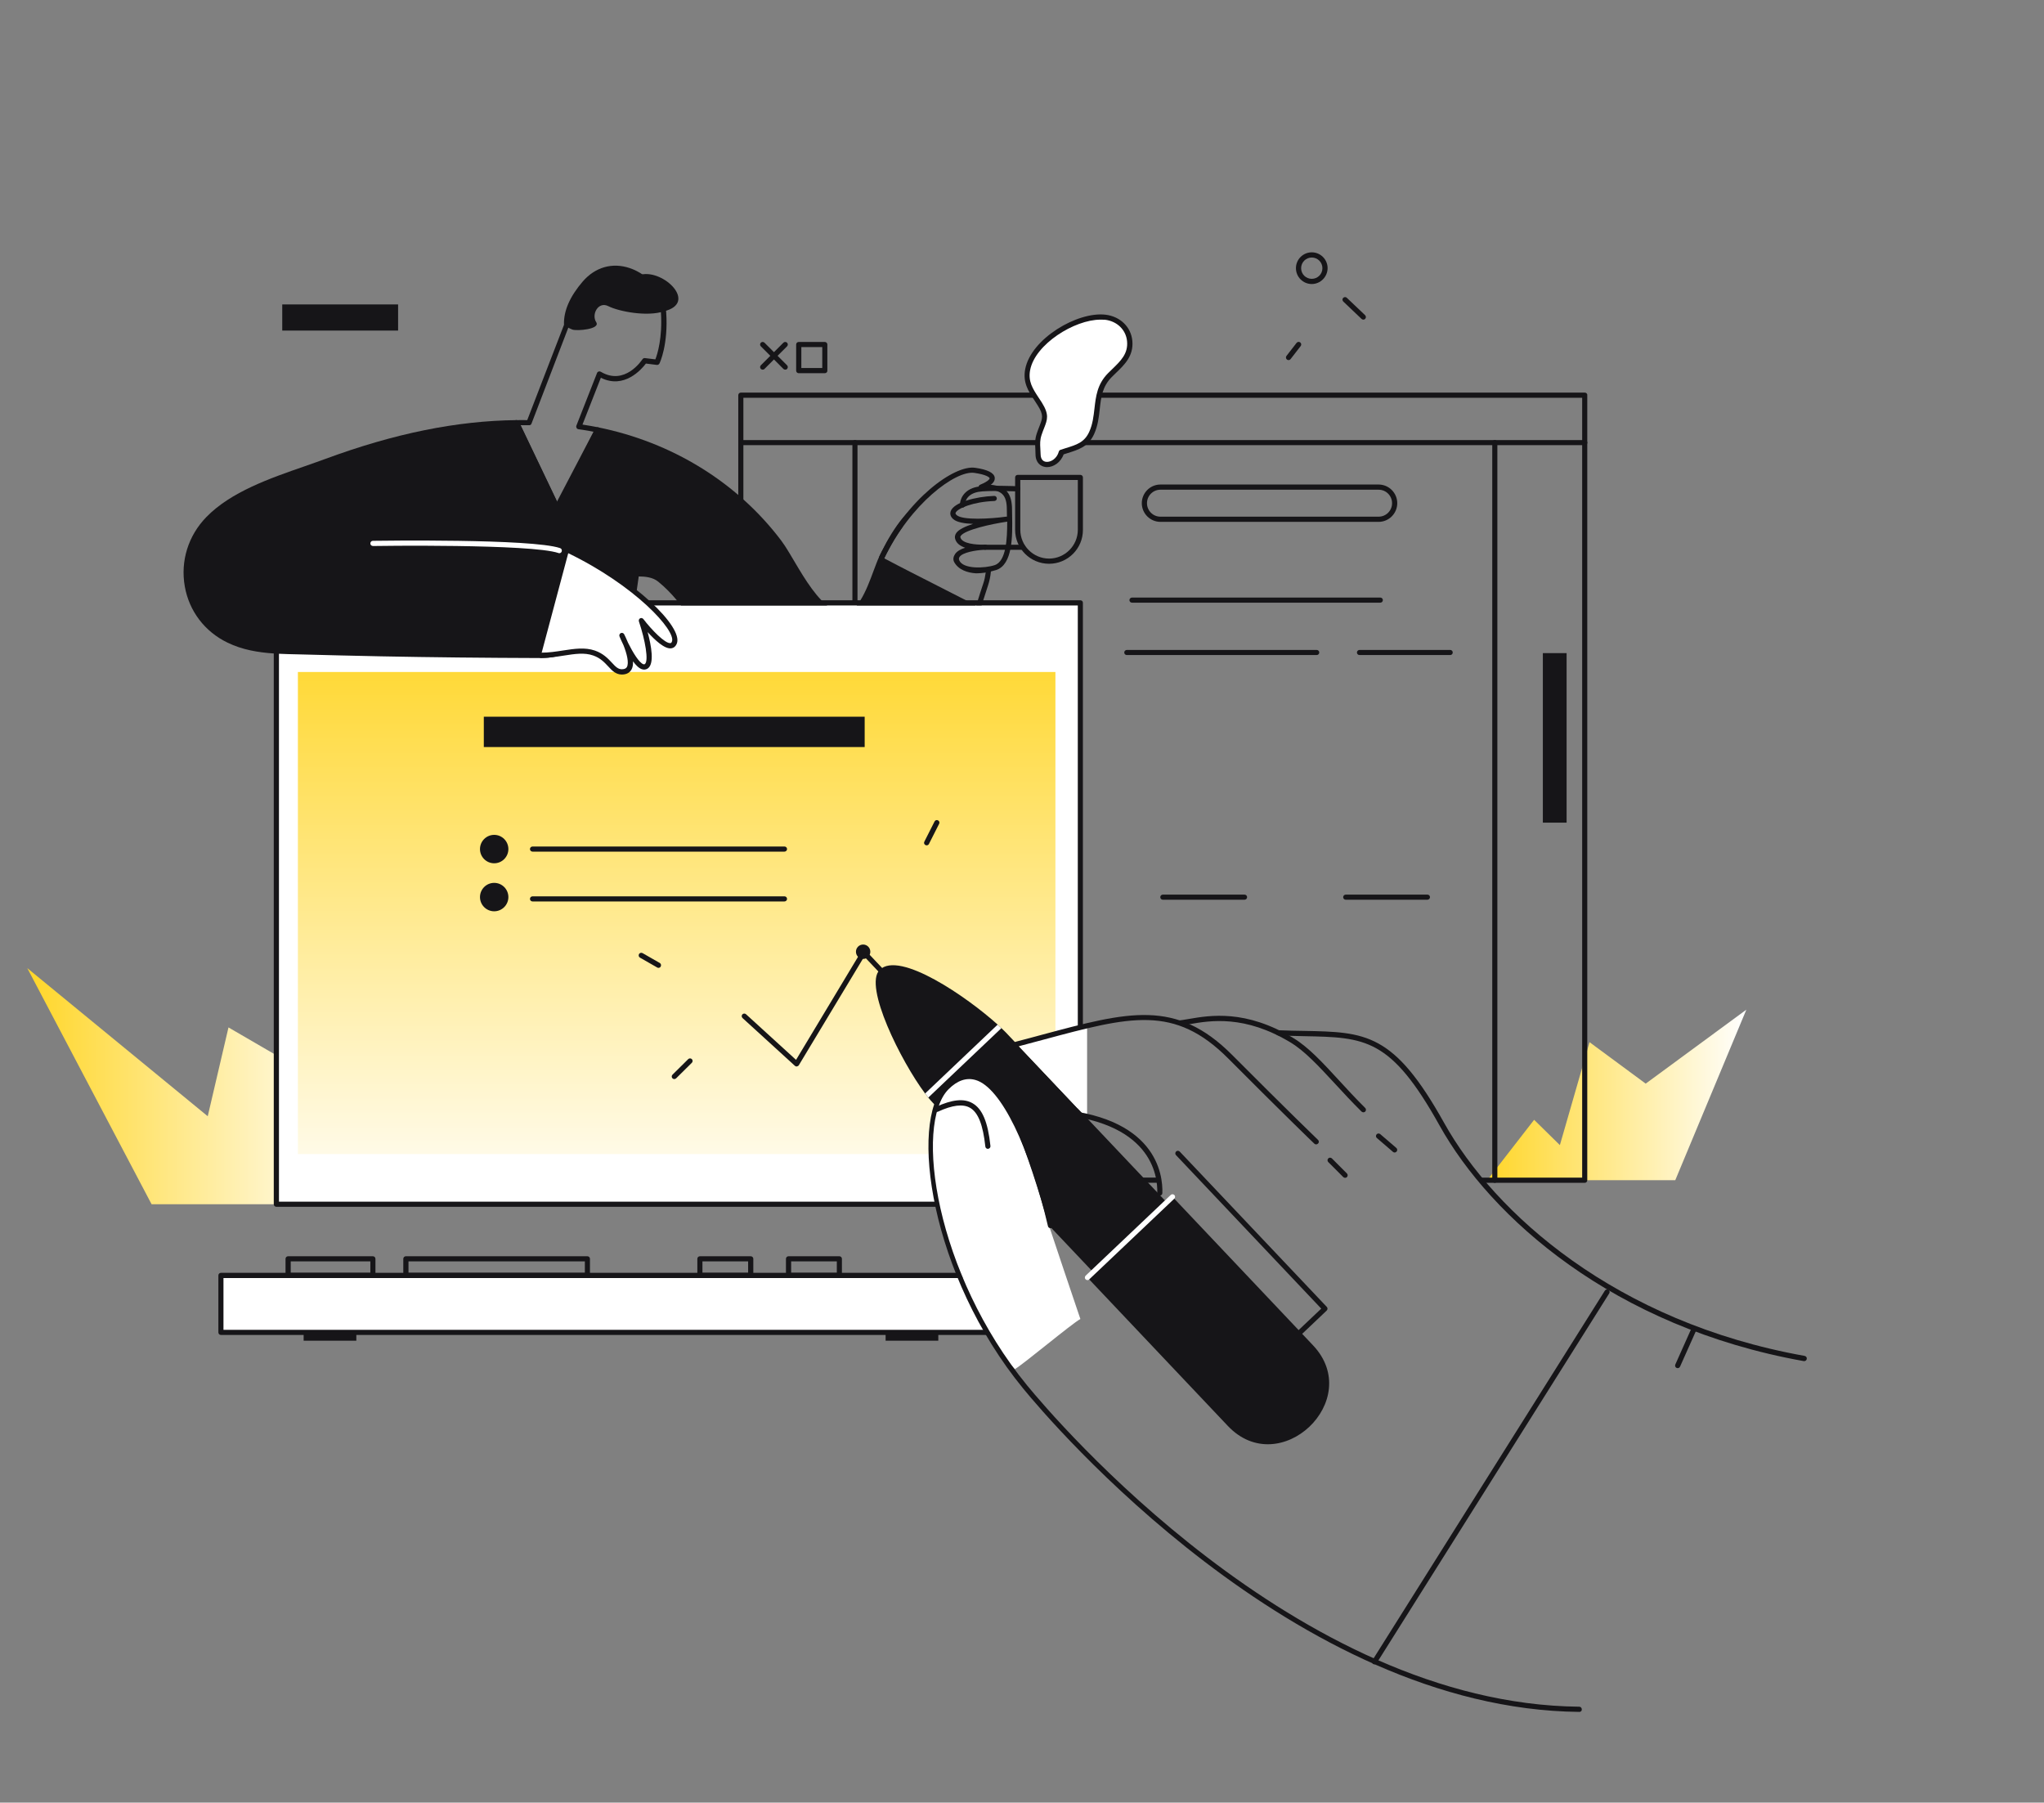 <svg width="440" height="388" viewBox="0 0 440 388" fill="none" xmlns="http://www.w3.org/2000/svg">
<rect x="0" y="0" width="440" height="388" fill="#808080" stroke="none"/>
<path d="M341.154 254.026H360.626L375.926 217.322L354.26 233.243L342.173 224.322L335.786 246.477L330.242 241.027L319.82 254.457L341.154 254.026Z" fill="url(#paint0_linear_115_6271)"/>
<path d="M59.489 259.202H32.631L5.871 208.381L44.718 240.262L49.185 221.145L76.572 237.066L59.489 259.202Z" fill="url(#paint1_linear_115_6271)"/>
<path d="M341.153 84.505H159.474C159.161 84.505 158.926 84.76 158.926 85.054V254.026C158.926 254.34 159.18 254.575 159.474 254.575H249.608C249.549 254.203 249.491 253.83 249.452 253.458H160.023V85.623H340.584V253.477H318.644C318.859 253.85 319.094 254.222 319.31 254.595H341.133C341.446 254.595 341.682 254.34 341.682 254.046V85.054C341.721 84.76 341.466 84.505 341.153 84.505Z" fill="#161518"/>
<path d="M341.153 95.819H159.474C159.161 95.819 158.926 95.564 158.926 95.27C158.926 94.975 159.18 94.721 159.474 94.721H341.153C341.466 94.721 341.701 94.975 341.701 95.27C341.701 95.564 341.466 95.819 341.153 95.819Z" fill="#161518"/>
<path d="M321.779 254.595C321.466 254.595 321.23 254.34 321.23 254.046V95.269C321.23 94.956 321.485 94.721 321.779 94.721C322.073 94.721 322.328 94.975 322.328 95.269V254.026C322.328 254.34 322.073 254.595 321.779 254.595Z" fill="#161518"/>
<path d="M184.041 130.327C183.727 130.327 183.492 130.072 183.492 129.778V95.27C183.492 94.956 183.747 94.721 184.041 94.721C184.354 94.721 184.589 94.976 184.589 95.27V129.758C184.589 130.072 184.354 130.327 184.041 130.327Z" fill="#161518"/>
<path d="M297.135 129.719H243.674C243.36 129.719 243.125 129.464 243.125 129.17C243.125 128.876 243.38 128.621 243.674 128.621H297.135C297.448 128.621 297.683 128.876 297.683 129.17C297.683 129.464 297.448 129.719 297.135 129.719Z" fill="#161518"/>
<path d="M283.441 140.993H242.556C242.243 140.993 242.008 140.738 242.008 140.444C242.008 140.15 242.262 139.895 242.556 139.895H283.441C283.754 139.895 283.989 140.15 283.989 140.444C283.989 140.738 283.754 140.993 283.441 140.993Z" fill="#161518"/>
<path d="M312.177 140.993H292.646C292.333 140.993 292.098 140.738 292.098 140.444C292.098 140.15 292.352 139.895 292.646 139.895H312.177C312.491 139.895 312.726 140.15 312.726 140.444C312.726 140.738 312.491 140.993 312.177 140.993Z" fill="#161518"/>
<path d="M337.234 140.581H332.121V177.069H337.234V140.581Z" fill="#161518"/>
<path d="M267.906 193.657H250.314C250.001 193.657 249.766 193.402 249.766 193.108C249.766 192.794 250.02 192.559 250.314 192.559H267.906C268.219 192.559 268.455 192.814 268.455 193.108C268.455 193.402 268.219 193.657 267.906 193.657Z" fill="#161518"/>
<path d="M307.277 193.657H289.685C289.372 193.657 289.137 193.402 289.137 193.108C289.137 192.794 289.391 192.559 289.685 192.559H307.277C307.591 192.559 307.826 192.814 307.826 193.108C307.826 193.402 307.571 193.657 307.277 193.657Z" fill="#161518"/>
<path d="M296.762 112.327H249.805C247.591 112.327 245.789 110.524 245.789 108.308C245.789 106.092 247.591 104.289 249.805 104.289H296.762C298.976 104.289 300.778 106.092 300.778 108.308C300.778 110.524 298.976 112.327 296.762 112.327ZM249.805 105.406C248.199 105.406 246.906 106.7 246.906 108.308C246.906 109.916 248.199 111.21 249.805 111.21H296.762C298.369 111.21 299.662 109.916 299.662 108.308C299.662 106.7 298.369 105.406 296.762 105.406H249.805Z" fill="#161518"/>
<path d="M169.033 79.564C168.896 79.564 168.739 79.506 168.641 79.408L163.783 74.545C163.567 74.329 163.567 73.977 163.783 73.761C163.998 73.545 164.351 73.545 164.566 73.761L169.425 78.623C169.64 78.839 169.64 79.192 169.425 79.408C169.327 79.525 169.19 79.564 169.033 79.564Z" fill="#161518"/>
<path d="M164.175 79.564C164.037 79.564 163.881 79.506 163.783 79.408C163.567 79.192 163.567 78.839 163.783 78.623L168.641 73.761C168.857 73.545 169.209 73.545 169.425 73.761C169.64 73.977 169.64 74.329 169.425 74.545L164.566 79.408C164.468 79.525 164.312 79.564 164.175 79.564Z" fill="#161518"/>
<path d="M177.554 80.329H171.931C171.618 80.329 171.383 80.074 171.383 79.78V74.153C171.383 73.839 171.637 73.604 171.931 73.604H177.554C177.867 73.604 178.102 73.859 178.102 74.153V79.78C178.122 80.074 177.867 80.329 177.554 80.329ZM172.499 79.212H177.005V74.702H172.499V79.212Z" fill="#161518"/>
<path d="M76.706 284.24H65.363V288.573H76.706V284.24Z" fill="#161518"/>
<path d="M201.983 284.24H190.641V288.573H201.983V284.24Z" fill="#161518"/>
<path d="M224.904 274.515H47.555V286.789H224.904V274.515Z" fill="white"/>
<path d="M224.886 287.338H47.556C47.243 287.338 47.008 287.083 47.008 286.789V274.515C47.008 274.201 47.263 273.966 47.556 273.966H224.905C225.219 273.966 225.454 274.221 225.454 274.515V286.789C225.454 287.102 225.199 287.338 224.886 287.338ZM48.105 286.24H224.337V275.083H48.105V286.24Z" fill="#161518"/>
<path d="M80.271 275.083H62.013C61.7 275.083 61.465 274.829 61.465 274.534V270.946C61.465 270.633 61.719 270.397 62.013 270.397H80.271C80.585 270.397 80.82 270.652 80.82 270.946V274.534C80.82 274.829 80.585 275.083 80.271 275.083ZM62.581 273.966H79.723V271.495H62.581V273.966Z" fill="#161518"/>
<path d="M161.613 275.083H150.662C150.348 275.083 150.113 274.829 150.113 274.534V270.946C150.113 270.633 150.368 270.397 150.662 270.397H161.613C161.926 270.397 162.161 270.652 162.161 270.946V274.534C162.161 274.829 161.907 275.083 161.613 275.083ZM151.21 273.966H161.045V271.495H151.21V273.966Z" fill="#161518"/>
<path d="M180.687 275.083H169.736C169.423 275.083 169.188 274.829 169.188 274.534V270.946C169.188 270.633 169.442 270.397 169.736 270.397H180.687C181 270.397 181.235 270.652 181.235 270.946V274.534C181.255 274.829 181 275.083 180.687 275.083ZM170.304 273.966H180.138V271.495H170.304V273.966Z" fill="#161518"/>
<path d="M126.447 275.083H87.365C87.052 275.083 86.816 274.829 86.816 274.534V270.946C86.816 270.633 87.071 270.397 87.365 270.397H126.447C126.761 270.397 126.996 270.652 126.996 270.946V274.534C127.015 274.829 126.761 275.083 126.447 275.083ZM87.933 273.966H125.899V271.495H87.933V273.966Z" fill="#161518"/>
<path d="M232.559 129.758H59.48V259.202H232.559V129.758Z" fill="white"/>
<path d="M146.09 129.68C145.953 129.523 145.835 129.366 145.698 129.209H136.726L136.569 130.327H146.619C146.442 130.091 146.266 129.895 146.09 129.68ZM232.58 129.209H59.482C59.169 129.209 58.934 129.464 58.934 129.758V259.202C58.934 259.516 59.188 259.751 59.482 259.751H232.56C232.874 259.751 233.109 259.496 233.109 259.202V129.758C233.128 129.444 232.874 129.209 232.58 129.209ZM232.012 258.653H60.05V130.327H232.012V258.653Z" fill="#161518"/>
<path d="M227.193 144.64H64.125V248.399H227.193V144.64Z" fill="url(#paint2_linear_115_6271)"/>
<path d="M168.875 194.029H114.631C114.317 194.029 114.082 193.774 114.082 193.48C114.082 193.166 114.337 192.931 114.631 192.931H168.875C169.189 192.931 169.424 193.186 169.424 193.48C169.424 193.774 169.169 194.029 168.875 194.029Z" fill="#161518"/>
<path d="M168.875 183.304H114.631C114.317 183.304 114.082 183.049 114.082 182.755C114.082 182.441 114.337 182.206 114.631 182.206H168.875C169.189 182.206 169.424 182.461 169.424 182.755C169.424 183.049 169.169 183.304 168.875 183.304Z" fill="#161518"/>
<path d="M106.38 185.814C108.065 185.814 109.436 184.441 109.436 182.755C109.436 181.069 108.065 179.697 106.38 179.697C104.696 179.697 103.324 181.069 103.324 182.755C103.324 184.441 104.696 185.814 106.38 185.814Z" fill="#161518"/>
<path d="M106.38 190.029C104.696 190.029 103.324 191.402 103.324 193.088C103.324 194.774 104.696 196.147 106.38 196.147C108.065 196.147 109.436 194.774 109.436 193.088C109.436 191.402 108.065 190.029 106.38 190.029Z" fill="#161518"/>
<path d="M186.133 154.266H104.148V160.795H186.133V154.266Z" fill="#161518"/>
<path d="M171.498 229.557C171.361 229.557 171.224 229.498 171.126 229.42L159.842 219.126C159.607 218.91 159.607 218.557 159.803 218.342C160.018 218.106 160.371 218.106 160.586 218.302L171.361 228.125L185.054 205.362C185.211 205.107 185.544 205.009 185.818 205.166C186.073 205.323 186.171 205.676 186.014 205.931L171.968 229.263C171.89 229.4 171.733 229.498 171.576 229.518C171.537 229.557 171.517 229.557 171.498 229.557Z" fill="#161518"/>
<path d="M263.73 303.827C242.73 281.632 221.71 259.457 200.709 237.262C200.435 236.968 200.121 236.615 199.808 236.223C199.592 235.948 199.357 235.654 199.122 235.34C193.951 228.439 185.879 212.244 189.347 208.773C193.598 204.499 208.33 214.714 214.736 220.518C215.029 220.773 215.304 221.028 215.558 221.282C215.931 221.635 216.244 221.949 216.538 222.243C217.478 223.243 218.438 224.243 219.378 225.243C224.139 230.262 228.88 235.262 233.62 240.281C248.94 256.457 264.24 272.633 279.559 288.808C289.217 299.024 273.408 314.023 263.73 303.827Z" fill="#161518"/>
<path d="M264.317 306.925C254.248 296.279 244.159 285.632 234.09 274.986L252.407 257.614C262.476 268.261 272.565 278.907 282.634 289.554C293.82 301.357 275.503 318.729 264.317 306.925Z" fill="#161518"/>
<path d="M272.625 294.181C272.468 294.181 272.331 294.122 272.213 294.004C271.998 293.788 272.017 293.435 272.233 293.22L284.418 281.671L253.152 248.634C252.937 248.418 252.956 248.065 253.172 247.85C253.387 247.634 253.74 247.653 253.955 247.869L285.613 281.299C285.828 281.514 285.809 281.867 285.593 282.083L273.016 294.024C272.899 294.122 272.762 294.181 272.625 294.181Z" fill="#161518"/>
<path d="M214.758 220.537L199.145 235.36C199.38 235.674 199.615 235.968 199.83 236.242C199.85 236.223 199.85 236.223 199.869 236.203L215.541 221.322L215.561 221.302L214.758 220.537Z" fill="white"/>
<path d="M198.3 218.596C198.144 218.596 198.006 218.537 197.889 218.42L185.41 205.224C185.194 205.009 185.214 204.656 185.43 204.44C185.645 204.224 185.998 204.244 186.213 204.46L198.692 217.655C198.908 217.871 198.888 218.224 198.672 218.439C198.574 218.557 198.437 218.596 198.3 218.596Z" fill="#161518"/>
<path d="M234.095 275.535C233.938 275.535 233.801 275.476 233.683 275.358C233.468 275.143 233.488 274.79 233.703 274.574L252.02 257.202C252.235 256.987 252.588 257.006 252.803 257.222C253.019 257.438 252.999 257.791 252.784 258.006L234.467 275.378C234.369 275.496 234.232 275.535 234.095 275.535Z" fill="white"/>
<path d="M185.802 206.401C186.656 206.401 187.349 205.707 187.349 204.852C187.349 203.996 186.656 203.303 185.802 203.303C184.947 203.303 184.254 203.996 184.254 204.852C184.254 205.707 184.947 206.401 185.802 206.401Z" fill="#161518"/>
<path d="M234.013 221.263V240.34C233.876 240.321 233.758 240.321 233.621 240.301C228.88 235.282 224.12 230.262 219.379 225.263C219.849 225.008 220.378 224.772 220.966 224.576C224.57 223.302 229.487 222.165 234.013 221.263Z" fill="white"/>
<path d="M295.875 358.236C295.777 358.236 295.679 358.216 295.581 358.158C295.327 358.001 295.248 357.648 295.405 357.393L345.477 277.789C345.634 277.534 345.986 277.456 346.241 277.613C346.496 277.77 346.574 278.123 346.417 278.377L296.345 357.981C296.228 358.158 296.051 358.236 295.875 358.236Z" fill="#161518"/>
<path d="M361.306 294.455C361.188 294.494 361.051 294.494 360.914 294.435C360.64 294.318 360.503 293.984 360.64 293.69L364.107 285.926C364.225 285.651 364.558 285.514 364.852 285.652C365.126 285.769 365.263 286.102 365.126 286.377L361.658 294.141C361.58 294.298 361.463 294.416 361.306 294.455Z" fill="#161518"/>
<path d="M218.461 294.69C220.322 293.631 230.705 284.906 232.566 283.906C232.39 283.475 225.651 263.378 225.514 262.927C219.264 241.163 215.914 237.046 214.347 234.889C210.723 231.811 207.843 230.654 204.689 233.321C202.456 235.223 198.185 244.614 201.692 260.3C202.75 264.986 211.996 288.416 218.461 294.69Z" fill="white"/>
<path d="M339.995 368.471C278.6 367.883 226.079 305.984 220.3 298.925C200.22 274.456 195.675 241.419 203.433 233.635C205.607 231.458 207.938 230.694 210.309 231.38C216.303 233.086 222.631 246.242 226.667 263.672C226.745 263.966 226.549 264.28 226.255 264.339C225.961 264.417 225.648 264.221 225.589 263.927C221.71 247.144 215.5 234.027 209.995 232.458C208.036 231.89 206.077 232.556 204.197 234.439C196.694 241.948 201.415 274.182 221.123 298.22C226.882 305.239 279.09 366.765 339.956 367.353C340.269 367.353 340.504 367.608 340.504 367.922C340.544 368.216 340.309 368.471 339.995 368.471Z" fill="#161518"/>
<path d="M212.659 247.281C212.384 247.281 212.13 247.066 212.11 246.791C211.601 242.085 210.562 239.438 208.799 238.439C207.291 237.576 205.018 237.85 201.904 239.282C201.629 239.419 201.296 239.282 201.159 239.007C201.022 238.733 201.159 238.399 201.434 238.262C204.96 236.654 207.467 236.38 209.348 237.458C211.464 238.674 212.659 241.497 213.207 246.654C213.246 246.968 213.011 247.242 212.717 247.262C212.717 247.281 212.678 247.281 212.659 247.281Z" fill="#161518"/>
<path d="M283.732 245.36C283.673 245.301 277.15 239.027 265.259 227.086C253.172 214.949 242.867 217.734 224.178 222.753C222.494 223.204 220.711 223.694 218.87 224.165C215.245 225.125 212.464 228.831 212.797 232.282C212.855 232.772 212.973 233.419 213.306 234.125C213.502 234.027 213.717 234.046 213.894 234.262C214.716 235.321 215.559 236.34 216.401 237.38C218.341 238.536 221.318 239.477 225.844 239.752C247.961 241.007 249.234 253.104 249.117 256.771C249.097 257.084 249.352 257.339 249.646 257.339H249.665C249.959 257.339 250.214 257.104 250.214 256.81C250.351 252.889 249.019 239.948 225.902 238.634C218.634 238.223 214.246 235.85 213.874 232.164C213.58 229.243 215.99 226.066 219.124 225.243C220.966 224.753 222.748 224.282 224.433 223.831C243.318 218.753 252.8 216.185 264.436 227.87C276.327 239.811 282.851 246.105 282.929 246.163C283.145 246.379 283.497 246.379 283.713 246.144C283.967 245.928 283.948 245.575 283.732 245.36Z" fill="#161518"/>
<path d="M293.88 238.477C291.823 236.438 290.001 234.458 288.218 232.517C284.692 228.674 281.636 225.38 278.423 223.439C268.158 217.224 260.499 218.537 255.914 219.322C254.955 219.478 254.132 219.635 253.446 219.674C253.348 219.674 253.25 219.714 253.172 219.772C253.564 220.067 253.955 220.38 254.328 220.714C254.857 220.635 255.444 220.537 256.091 220.439C260.518 219.674 267.923 218.4 277.836 224.4C280.911 226.262 283.909 229.517 287.396 233.282C289.178 235.223 291.02 237.203 293.096 239.262C293.214 239.36 293.351 239.419 293.488 239.419C293.625 239.419 293.782 239.36 293.88 239.262C294.096 239.046 294.096 238.693 293.88 238.477Z" fill="#161518"/>
<path d="M388.386 292.965C388.346 292.965 388.327 292.965 388.288 292.965C347.246 285.652 320.878 261.986 309.888 242.262C299.368 223.38 293.903 223.282 280.66 223.027C278.955 222.988 277.153 222.949 275.175 222.87C274.861 222.851 274.626 222.596 274.646 222.282C274.665 221.969 274.9 221.733 275.233 221.753C277.192 221.831 278.995 221.87 280.699 221.89C293.981 222.145 300.054 222.263 310.868 241.693C321.74 261.182 347.834 284.593 388.484 291.847C388.777 291.906 388.993 292.2 388.934 292.494C388.895 292.769 388.66 292.965 388.386 292.965Z" fill="#161518"/>
<path d="M289.551 253.516C289.414 253.516 289.258 253.457 289.16 253.359L285.927 250.124C285.712 249.908 285.712 249.555 285.927 249.34C286.143 249.124 286.495 249.124 286.711 249.34L289.943 252.575C290.159 252.791 290.159 253.143 289.943 253.359C289.826 253.477 289.689 253.516 289.551 253.516Z" fill="#161518"/>
<path d="M300.208 248.065C300.071 248.065 299.953 248.026 299.855 247.928L296.388 244.948C296.153 244.752 296.133 244.399 296.329 244.164C296.525 243.928 296.877 243.909 297.112 244.105L300.58 247.085C300.815 247.281 300.835 247.634 300.639 247.869C300.521 247.987 300.364 248.065 300.208 248.065Z" fill="#161518"/>
<path d="M220.182 118.347H212.072C211.759 118.347 211.523 118.092 211.523 117.798C211.523 117.503 211.778 117.249 212.072 117.249H220.182C220.496 117.249 220.731 117.503 220.731 117.798C220.731 118.092 220.496 118.347 220.182 118.347Z" fill="#161518"/>
<path d="M207.195 109.249C206.901 109.249 206.646 109.014 206.646 108.72C206.607 107.622 207.312 105.386 210.368 104.779C212.386 104.386 218.831 104.641 219.105 104.661C219.419 104.681 219.654 104.935 219.634 105.249C219.615 105.563 219.34 105.818 219.047 105.779C218.988 105.779 212.464 105.504 210.564 105.877C207.665 106.445 207.723 108.582 207.743 108.68C207.763 108.994 207.528 109.249 207.214 109.269C207.195 109.249 207.195 109.249 207.195 109.249Z" fill="#161518"/>
<path d="M225.827 121.346C221.791 121.346 218.52 118.072 218.52 114.033V102.759C218.52 102.445 218.774 102.21 219.068 102.21H232.566C232.879 102.21 233.114 102.465 233.114 102.759V114.033C233.134 118.072 229.862 121.346 225.827 121.346ZM219.636 103.328V114.033C219.636 117.445 222.418 120.229 225.827 120.229C229.235 120.229 232.017 117.445 232.017 114.033V103.308H219.636V103.328Z" fill="#161518"/>
<path d="M243.178 73.447C242.924 70.623 240.71 68.643 237.928 68.31C232.032 67.584 222.393 73.506 221.218 79.544C220.611 82.721 222.276 84.525 223.823 86.975C225.665 89.897 224.666 90.505 223.686 93.485C223.157 95.093 223.432 96.132 223.451 97.818C223.49 101.073 227.624 100.504 228.466 97.387C231.346 96.446 233.677 96.093 234.97 93.23C236.929 88.897 235.225 84.466 238.908 80.78C241.082 78.603 243.492 76.839 243.178 73.447Z" fill="white"/>
<path d="M225.397 100.544C225.279 100.544 225.162 100.544 225.064 100.524C224.025 100.387 222.928 99.622 222.909 97.799C222.909 97.367 222.889 96.995 222.87 96.622C222.811 95.524 222.752 94.583 223.183 93.289C223.379 92.681 223.594 92.171 223.771 91.701C224.437 89.975 224.691 89.348 223.379 87.25C223.144 86.878 222.909 86.525 222.693 86.191C221.381 84.211 220.127 82.329 220.695 79.427C221.949 72.918 231.92 66.996 238.013 67.741C241.167 68.133 243.478 70.388 243.753 73.368C244.046 76.604 242.087 78.486 240.187 80.309C239.913 80.584 239.619 80.858 239.345 81.133C237.268 83.211 237.014 85.544 236.739 88.034C236.543 89.779 236.348 91.603 235.525 93.426C234.291 96.152 232.195 96.779 229.765 97.544C229.511 97.622 229.236 97.701 228.962 97.799C228.316 99.583 226.748 100.544 225.397 100.544ZM236.896 68.8C231.293 68.8 222.83 74.074 221.753 79.643C221.283 82.113 222.302 83.642 223.575 85.584C223.81 85.936 224.045 86.289 224.28 86.662C225.887 89.23 225.475 90.309 224.77 92.113C224.594 92.544 224.398 93.054 224.202 93.642C223.849 94.74 223.888 95.544 223.947 96.563C223.967 96.936 223.986 97.348 224.006 97.779C224.025 98.74 224.437 99.308 225.181 99.406C226.18 99.524 227.512 98.72 227.924 97.21C227.963 97.034 228.1 96.877 228.296 96.818C228.668 96.701 229.041 96.583 229.393 96.465C231.744 95.74 233.429 95.23 234.467 92.956C235.231 91.289 235.407 89.564 235.603 87.897C235.897 85.329 236.191 82.682 238.522 80.329C238.816 80.035 239.11 79.76 239.384 79.486C241.245 77.682 242.871 76.133 242.616 73.447C242.381 70.996 240.481 69.133 237.856 68.82C237.543 68.82 237.229 68.8 236.896 68.8Z" fill="#161518"/>
<path d="M130.949 65.898C133.183 67.035 139.295 68.231 142.958 66.996C150.245 65.212 142.919 58.016 138.041 59.095C137.512 58.8 136.944 58.565 136.376 58.369C134.201 58.212 132.771 57.899 130.42 57.997C130.087 58.036 129.323 58.271 128.677 58.467C128.07 58.879 127.462 59.31 126.855 59.742C126.502 60.193 126.169 60.604 125.875 60.938C122.859 64.408 121.722 67.506 121.997 70.329C122.369 70.565 122.78 70.78 123.211 70.937C124.21 71.29 129.304 70.859 128.344 69.349C127.247 67.663 128.794 64.8 130.949 65.898Z" fill="#161518"/>
<path d="M120.038 110.092C119.822 110.092 119.626 109.975 119.528 109.778L110.654 91.211C110.576 91.034 110.576 90.838 110.674 90.681C110.772 90.525 110.948 90.427 111.144 90.427C111.928 90.427 112.711 90.407 113.495 90.427L121.409 69.918C121.292 66.957 122.663 63.82 125.464 60.565C128.148 57.487 131.811 56.448 135.553 57.703C139.765 59.114 143.135 63.193 143.409 67.212C143.879 74.192 142.037 78.074 141.959 78.231C141.861 78.447 141.626 78.564 141.391 78.545L139.04 78.251C138.139 79.447 134.378 83.839 129.343 81.309L125.386 91.387L125.641 91.427C126.698 91.583 127.717 91.779 128.755 91.975C128.932 92.015 129.069 92.113 129.147 92.27C129.226 92.427 129.226 92.603 129.147 92.76L120.547 109.778C120.449 109.975 120.253 110.092 120.038 110.092ZM112.045 91.525L120.057 108.288L127.815 92.936C127.031 92.779 126.267 92.642 125.484 92.525L124.524 92.387C124.348 92.368 124.211 92.27 124.113 92.113C124.034 91.956 124.015 91.779 124.073 91.623L128.52 80.29C128.579 80.133 128.697 80.015 128.853 79.976C129.01 79.917 129.186 79.937 129.324 80.015C134.476 83.094 138.139 77.564 138.296 77.329C138.413 77.153 138.609 77.055 138.825 77.074L141.078 77.349C141.509 76.251 142.625 72.722 142.273 67.251C142.037 63.683 138.981 60.016 135.181 58.722C133.261 58.075 129.539 57.546 126.287 61.271C123.642 64.35 122.369 67.271 122.506 69.957C122.506 70.035 122.506 70.114 122.467 70.192L114.415 91.172C114.337 91.387 114.161 91.544 113.887 91.525C113.279 91.525 112.652 91.525 112.045 91.525Z" fill="#161518"/>
<path d="M138.491 115.778C138.393 115.66 138.256 115.582 138.118 115.562L78.447 108.975C78.29 108.955 78.134 109.014 78.016 109.112C77.899 109.229 77.84 109.386 77.84 109.543C78.114 117.974 78.643 134.032 78.643 134.522C78.643 134.679 78.702 134.816 78.819 134.934C78.957 135.071 79.25 135.365 95.882 135.365C104.247 135.365 116.746 135.287 135.435 135.091C135.709 135.091 135.944 134.875 135.983 134.62L138.628 116.209C138.608 116.053 138.569 115.896 138.491 115.778Z" fill="#161518"/>
<path d="M178.068 130.326H146.607C146.43 130.111 146.254 129.895 146.097 129.679C145.96 129.522 145.843 129.366 145.705 129.209C144.51 127.777 143.218 126.444 141.729 125.229C141.141 124.738 140.416 124.425 139.613 124.268C138.947 124.131 138.222 124.072 137.478 124.072C136.243 124.072 134.911 124.229 133.599 124.405C133.442 124.425 133.285 124.444 133.109 124.464C132.992 124.484 132.894 124.503 132.776 124.503C132.502 124.542 132.228 124.582 131.934 124.621C130.837 124.758 129.74 124.876 128.701 124.876C128.368 124.876 128.055 124.876 127.741 124.856C126.997 124.817 126.292 124.699 125.626 124.484C125.469 124.425 125.332 124.307 125.273 124.131C124.783 122.699 124.313 121.268 123.843 119.817C123.765 119.562 123.686 119.327 123.588 119.072C123.569 119.033 123.569 118.994 123.549 118.954C123.49 118.798 123.451 118.641 123.392 118.503C123.373 118.445 123.353 118.405 123.334 118.347C123.177 117.856 123.02 117.386 122.863 116.896C122.53 115.857 122.178 114.817 121.825 113.798C121.218 112.033 120.571 110.249 119.847 108.524C119.788 108.367 119.788 108.21 119.866 108.053L119.886 107.994L128.114 92.269C128.192 92.113 128.368 91.995 128.545 91.975C128.603 91.975 128.662 91.975 128.721 91.975C144.687 95.191 158.674 103.818 168.136 116.307C168.391 116.66 168.665 117.053 168.959 117.484C169.135 117.739 169.292 118.013 169.468 118.288C169.645 118.562 169.821 118.856 169.997 119.15C170.291 119.641 170.604 120.17 170.918 120.699C171.525 121.719 172.172 122.817 172.838 123.876C174.072 125.836 175.404 127.738 176.834 129.209C177.265 129.621 177.657 129.993 178.068 130.326Z" fill="#161518"/>
<path d="M207.942 129.209C208.667 129.581 209.391 129.954 210.097 130.326H184.414C184.688 129.993 184.963 129.621 185.217 129.209C186.373 127.366 187.294 124.915 188.058 122.837C188.508 121.66 188.881 120.621 189.253 119.837C189.253 119.837 189.253 119.837 189.253 119.817C189.351 119.621 189.429 119.445 189.527 119.249C189.625 119.052 189.703 118.876 189.801 118.7C191.055 116.19 192.603 113.523 194.464 111.327C195.561 110.053 196.756 108.935 198.088 108.112C197.755 108.484 197.422 108.857 197.069 109.229C196.011 110.347 194.875 111.386 194.307 112.857C194.229 113.033 194.268 113.19 194.346 113.327C193.151 114.935 191.976 116.896 190.8 119.229C190.644 119.543 190.487 119.856 190.33 120.17C194.131 122.19 198.029 124.15 201.79 126.072C203.847 127.111 205.885 128.15 207.942 129.209Z" fill="#161518"/>
<path d="M213.365 122.209C213.346 122.484 213.326 122.758 213.306 123.013C213.208 124.072 212.993 125.072 212.699 125.974C212.346 127.052 211.994 128.131 211.661 129.189C211.543 129.562 211.426 129.934 211.308 130.307H210.152C210.172 130.248 210.192 130.17 210.211 130.111C210.309 129.797 210.407 129.503 210.505 129.189C210.877 127.993 211.249 126.797 211.661 125.601C211.915 124.876 212.072 124.072 212.19 123.229C212.229 122.915 212.248 122.582 212.268 122.249C212.621 122.268 212.993 122.249 213.365 122.209Z" fill="#161518"/>
<path d="M127.759 124.856C127.308 123.405 126.603 122.013 125.702 120.798C125.388 120.386 125.055 119.994 124.703 119.641C124.311 119.229 123.88 118.856 123.41 118.504C123.214 118.347 123.018 118.209 122.802 118.072C121.49 117.19 119.942 116.543 118.179 116.229C119.785 116.386 121.353 116.602 122.881 116.896C123.821 117.072 124.742 117.268 125.643 117.484C125.839 117.543 126.054 117.464 126.191 117.327C126.328 117.17 126.368 116.974 126.309 116.778C126.015 115.915 125.741 115.053 125.467 114.19C125.388 113.974 125.329 113.739 125.251 113.523C124.389 110.877 123.508 108.151 122.528 105.504C122.45 105.289 122.254 105.151 122.038 105.151C121.803 105.132 121.607 105.249 121.509 105.445L120.079 108.288L119.942 107.994L111.695 90.74C111.597 90.544 111.362 90.446 111.185 90.427C98.354 90.564 84.915 93.289 70.085 98.76C68.655 99.289 67.166 99.799 65.619 100.348C58.155 102.936 49.692 105.857 44.403 111.308C40.504 115.327 38.82 120.778 39.78 126.229C40.72 131.542 44.07 135.954 48.987 138.326C52.18 139.875 55.569 140.424 58.978 140.659C59.35 140.679 59.722 140.718 60.094 140.718C61.329 140.777 62.582 140.816 63.817 140.836L64.6 140.855C70.36 141.012 76.139 141.149 81.898 141.267C92.869 141.483 104.172 141.6 116.494 141.64H116.533C118.63 141.64 120.432 141.228 121.94 140.502C122.41 140.287 122.861 140.032 123.272 139.757C125.036 138.601 126.328 136.993 127.171 135.189C127.896 133.66 128.307 131.993 128.425 130.326C128.444 129.993 128.464 129.679 128.464 129.366V129.229C128.425 127.738 128.19 126.248 127.759 124.856Z" fill="#161518"/>
<path d="M120.392 119.072C120.333 119.072 120.274 119.072 120.215 119.033C114.338 117.033 80.624 117.504 80.291 117.523C79.958 117.504 79.723 117.288 79.723 116.974C79.723 116.661 79.958 116.406 80.271 116.406C81.662 116.386 114.515 115.916 120.568 117.974C120.862 118.072 121.019 118.386 120.921 118.68C120.842 118.935 120.627 119.072 120.392 119.072Z" fill="white"/>
<path d="M189.762 120.621C189.684 120.621 189.605 120.601 189.527 120.562C189.253 120.425 189.135 120.092 189.272 119.817C195.286 107.229 205.473 100.073 209.861 100.681C212.565 101.053 214.015 101.779 214.132 102.818C214.25 103.739 213.348 104.563 211.409 105.367C211.115 105.484 210.802 105.347 210.684 105.053C210.567 104.759 210.704 104.445 210.998 104.328C213.055 103.485 213.035 102.955 213.035 102.955C213.015 102.759 212.349 102.151 209.705 101.779C205.748 101.23 195.992 108.347 190.291 120.288C190.173 120.503 189.978 120.621 189.762 120.621Z" fill="#161518"/>
<path d="M217.874 111.073C217.854 110.582 217.854 110.131 217.854 109.739C217.854 106.23 216.561 104.642 213.29 104.347C212.917 104.308 212.506 104.289 212.075 104.289C211.762 104.289 211.527 104.544 211.527 104.838C211.527 104.994 211.585 105.132 211.683 105.23C211.781 105.328 211.918 105.387 212.075 105.387C215.601 105.387 216.737 106.445 216.737 109.72C216.737 110.112 216.737 110.582 216.757 111.073C216.757 111.112 216.757 111.171 216.757 111.21C216.698 111.19 216.64 111.19 216.561 111.21C213.153 111.68 207.236 112.014 205.943 110.877C205.63 110.602 205.689 110.465 205.708 110.386C206.041 109.465 209.45 107.994 214.054 107.837C214.367 107.818 214.602 107.563 214.583 107.269C214.563 106.955 214.308 106.72 214.014 106.739C209.94 106.896 205.316 108.151 204.65 110.033C204.533 110.386 204.435 111.073 205.199 111.739C205.983 112.425 207.648 112.7 209.47 112.759C207.844 113.288 206.414 113.935 205.865 114.7C205.552 115.151 205.532 115.543 205.571 115.817C205.767 116.896 206.688 117.523 207.765 117.896C206.845 118.19 206.022 118.621 205.61 119.229C205.258 119.739 205.081 120.386 205.395 120.974C206.316 122.66 208.275 123.288 210.116 123.405C210.782 123.405 211.468 123.346 212.114 123.248C212.506 123.19 212.898 123.111 213.27 123.013C213.681 122.915 214.054 122.817 214.426 122.699C218.05 121.523 217.952 115.229 217.874 111.073ZM214.112 121.641C211.977 122.347 207.295 122.543 206.492 120.602C206.374 120.307 206.414 120.072 206.57 119.856C207.217 118.915 209.92 118.445 211.703 118.347C211.899 118.347 212.036 118.327 212.114 118.327C212.408 118.308 212.643 118.053 212.643 117.739C212.624 117.445 212.408 117.19 212.075 117.21C212.016 117.21 211.879 117.21 211.722 117.229C210.214 117.268 206.982 117.053 206.727 115.602C206.727 115.563 206.707 115.484 206.825 115.327C207.785 114.014 213.427 112.778 216.757 112.288C216.777 112.288 216.796 112.288 216.816 112.288C216.816 115.915 216.62 120.817 214.112 121.641Z" fill="#161518"/>
<path d="M122.467 118.523C136.709 125.425 146.308 135.307 145.133 138.287C143.958 141.267 138.022 133.581 138.022 133.581C138.022 133.581 140.96 142.208 139.04 143.424C137.121 144.64 133.849 136.797 133.849 136.797C133.849 136.797 137.943 144.64 133.849 144.64C131.675 144.64 131.185 141.738 127.874 140.581C124.563 139.424 120.783 141.071 116.453 141.051L122.467 118.523Z" fill="white"/>
<path d="M133.87 145.188C132.558 145.188 131.755 144.345 130.912 143.424C130.129 142.581 129.227 141.62 127.699 141.091C125.819 140.424 123.762 140.738 121.372 141.11C119.805 141.345 118.218 141.62 116.455 141.6C116.141 141.6 115.906 141.345 115.906 141.032C115.906 140.718 116.161 140.483 116.455 140.483C116.474 140.483 116.494 140.483 116.514 140.483C118.14 140.483 119.687 140.247 121.196 140.012C123.625 139.64 125.917 139.287 128.072 140.032C129.874 140.659 130.912 141.777 131.735 142.659C132.558 143.561 133.087 144.051 133.87 144.051C134.556 144.051 134.791 143.796 134.928 143.6C135.457 142.718 134.928 140.679 134.223 138.895C133.792 138.032 133.498 137.306 133.361 136.993C133.243 136.718 133.361 136.405 133.635 136.267C133.91 136.15 134.223 136.248 134.36 136.522C134.458 136.718 134.83 137.444 135.222 138.404C136.241 140.444 137.592 142.679 138.513 142.973C138.65 143.012 138.729 142.992 138.787 142.953C139.708 142.365 138.885 137.738 137.534 133.758C137.455 133.503 137.553 133.209 137.788 133.091C138.023 132.954 138.317 133.032 138.494 133.248C140.218 135.503 143.176 138.581 144.331 138.424C144.39 138.424 144.527 138.404 144.645 138.091C145.566 135.738 136.75 126.052 122.253 119.033C121.979 118.896 121.862 118.562 121.999 118.288C122.136 118.013 122.469 117.896 122.743 118.033C136.75 124.836 147.074 134.973 145.703 138.502C145.409 139.247 144.9 139.483 144.508 139.542C143.078 139.757 140.962 137.757 139.414 136.052C140.198 138.973 140.942 142.934 139.395 143.914C139.042 144.13 138.631 144.188 138.2 144.051C137.553 143.855 136.887 143.188 136.26 142.345C136.3 143.051 136.202 143.698 135.888 144.208C135.594 144.659 135.026 145.188 133.87 145.188Z" fill="#161518"/>
<path d="M85.696 65.526H60.758V71.153H85.696V65.526Z" fill="#161518"/>
<path d="M282.377 61.134C280.497 61.134 278.969 59.605 278.969 57.722C278.969 55.84 280.497 54.311 282.377 54.311C284.258 54.311 285.786 55.84 285.786 57.722C285.767 59.605 284.238 61.134 282.377 61.134ZM282.377 55.428C281.124 55.428 280.085 56.448 280.085 57.722C280.085 58.997 281.104 60.016 282.377 60.016C283.651 60.016 284.669 58.997 284.669 57.722C284.669 56.448 283.631 55.428 282.377 55.428Z" fill="#161518"/>
<path d="M293.486 68.8C293.348 68.8 293.211 68.742 293.094 68.644L289.156 64.899C288.941 64.683 288.921 64.33 289.137 64.114C289.352 63.899 289.705 63.879 289.92 64.095L293.858 67.84C294.073 68.055 294.093 68.408 293.877 68.624C293.779 68.742 293.623 68.8 293.486 68.8Z" fill="#161518"/>
<path d="M277.365 77.506C277.248 77.506 277.13 77.466 277.032 77.388C276.797 77.192 276.738 76.859 276.934 76.604L279.109 73.8C279.305 73.565 279.638 73.506 279.892 73.702C280.128 73.898 280.186 74.231 279.99 74.486L277.816 77.29C277.698 77.447 277.522 77.506 277.365 77.506Z" fill="#161518"/>
<path d="M145.151 232.262C145.014 232.262 144.857 232.204 144.759 232.105C144.544 231.89 144.544 231.537 144.759 231.321L148.148 227.968C148.364 227.753 148.716 227.753 148.932 227.968C149.147 228.184 149.147 228.537 148.932 228.753L145.543 232.105C145.425 232.204 145.288 232.262 145.151 232.262Z" fill="#161518"/>
<path d="M141.743 208.323C141.645 208.323 141.547 208.303 141.468 208.244L137.766 206.127C137.492 205.97 137.413 205.636 137.55 205.362C137.707 205.087 138.04 205.009 138.314 205.146L142.017 207.264C142.291 207.421 142.37 207.754 142.232 208.028C142.135 208.225 141.939 208.323 141.743 208.323Z" fill="#161518"/>
<path d="M199.474 181.951C199.396 181.951 199.298 181.932 199.219 181.892C198.945 181.755 198.828 181.422 198.984 181.147L201.178 176.814C201.315 176.54 201.649 176.422 201.923 176.579C202.197 176.716 202.315 177.05 202.158 177.324L199.964 181.657C199.885 181.834 199.689 181.951 199.474 181.951Z" fill="#161518"/>
<defs>
<linearGradient id="paint0_linear_115_6271" x1="319.817" y1="235.89" x2="375.921" y2="235.89" gradientUnits="userSpaceOnUse">
<stop offset="0.005" stop-color="#FFD629"/>
<stop offset="1" stop-color="white"/>
</linearGradient>
<linearGradient id="paint1_linear_115_6271" x1="5.874" y1="233.799" x2="76.571" y2="233.799" gradientUnits="userSpaceOnUse">
<stop offset="0.005" stop-color="#FFD629"/>
<stop offset="1" stop-color="white"/>
</linearGradient>
<linearGradient id="paint2_linear_115_6271" x1="145.655" y1="135.047" x2="145.655" y2="262.809" gradientUnits="userSpaceOnUse">
<stop offset="0.005" stop-color="#FFD629"/>
<stop offset="1" stop-color="white"/>
</linearGradient>
</defs>
</svg>
